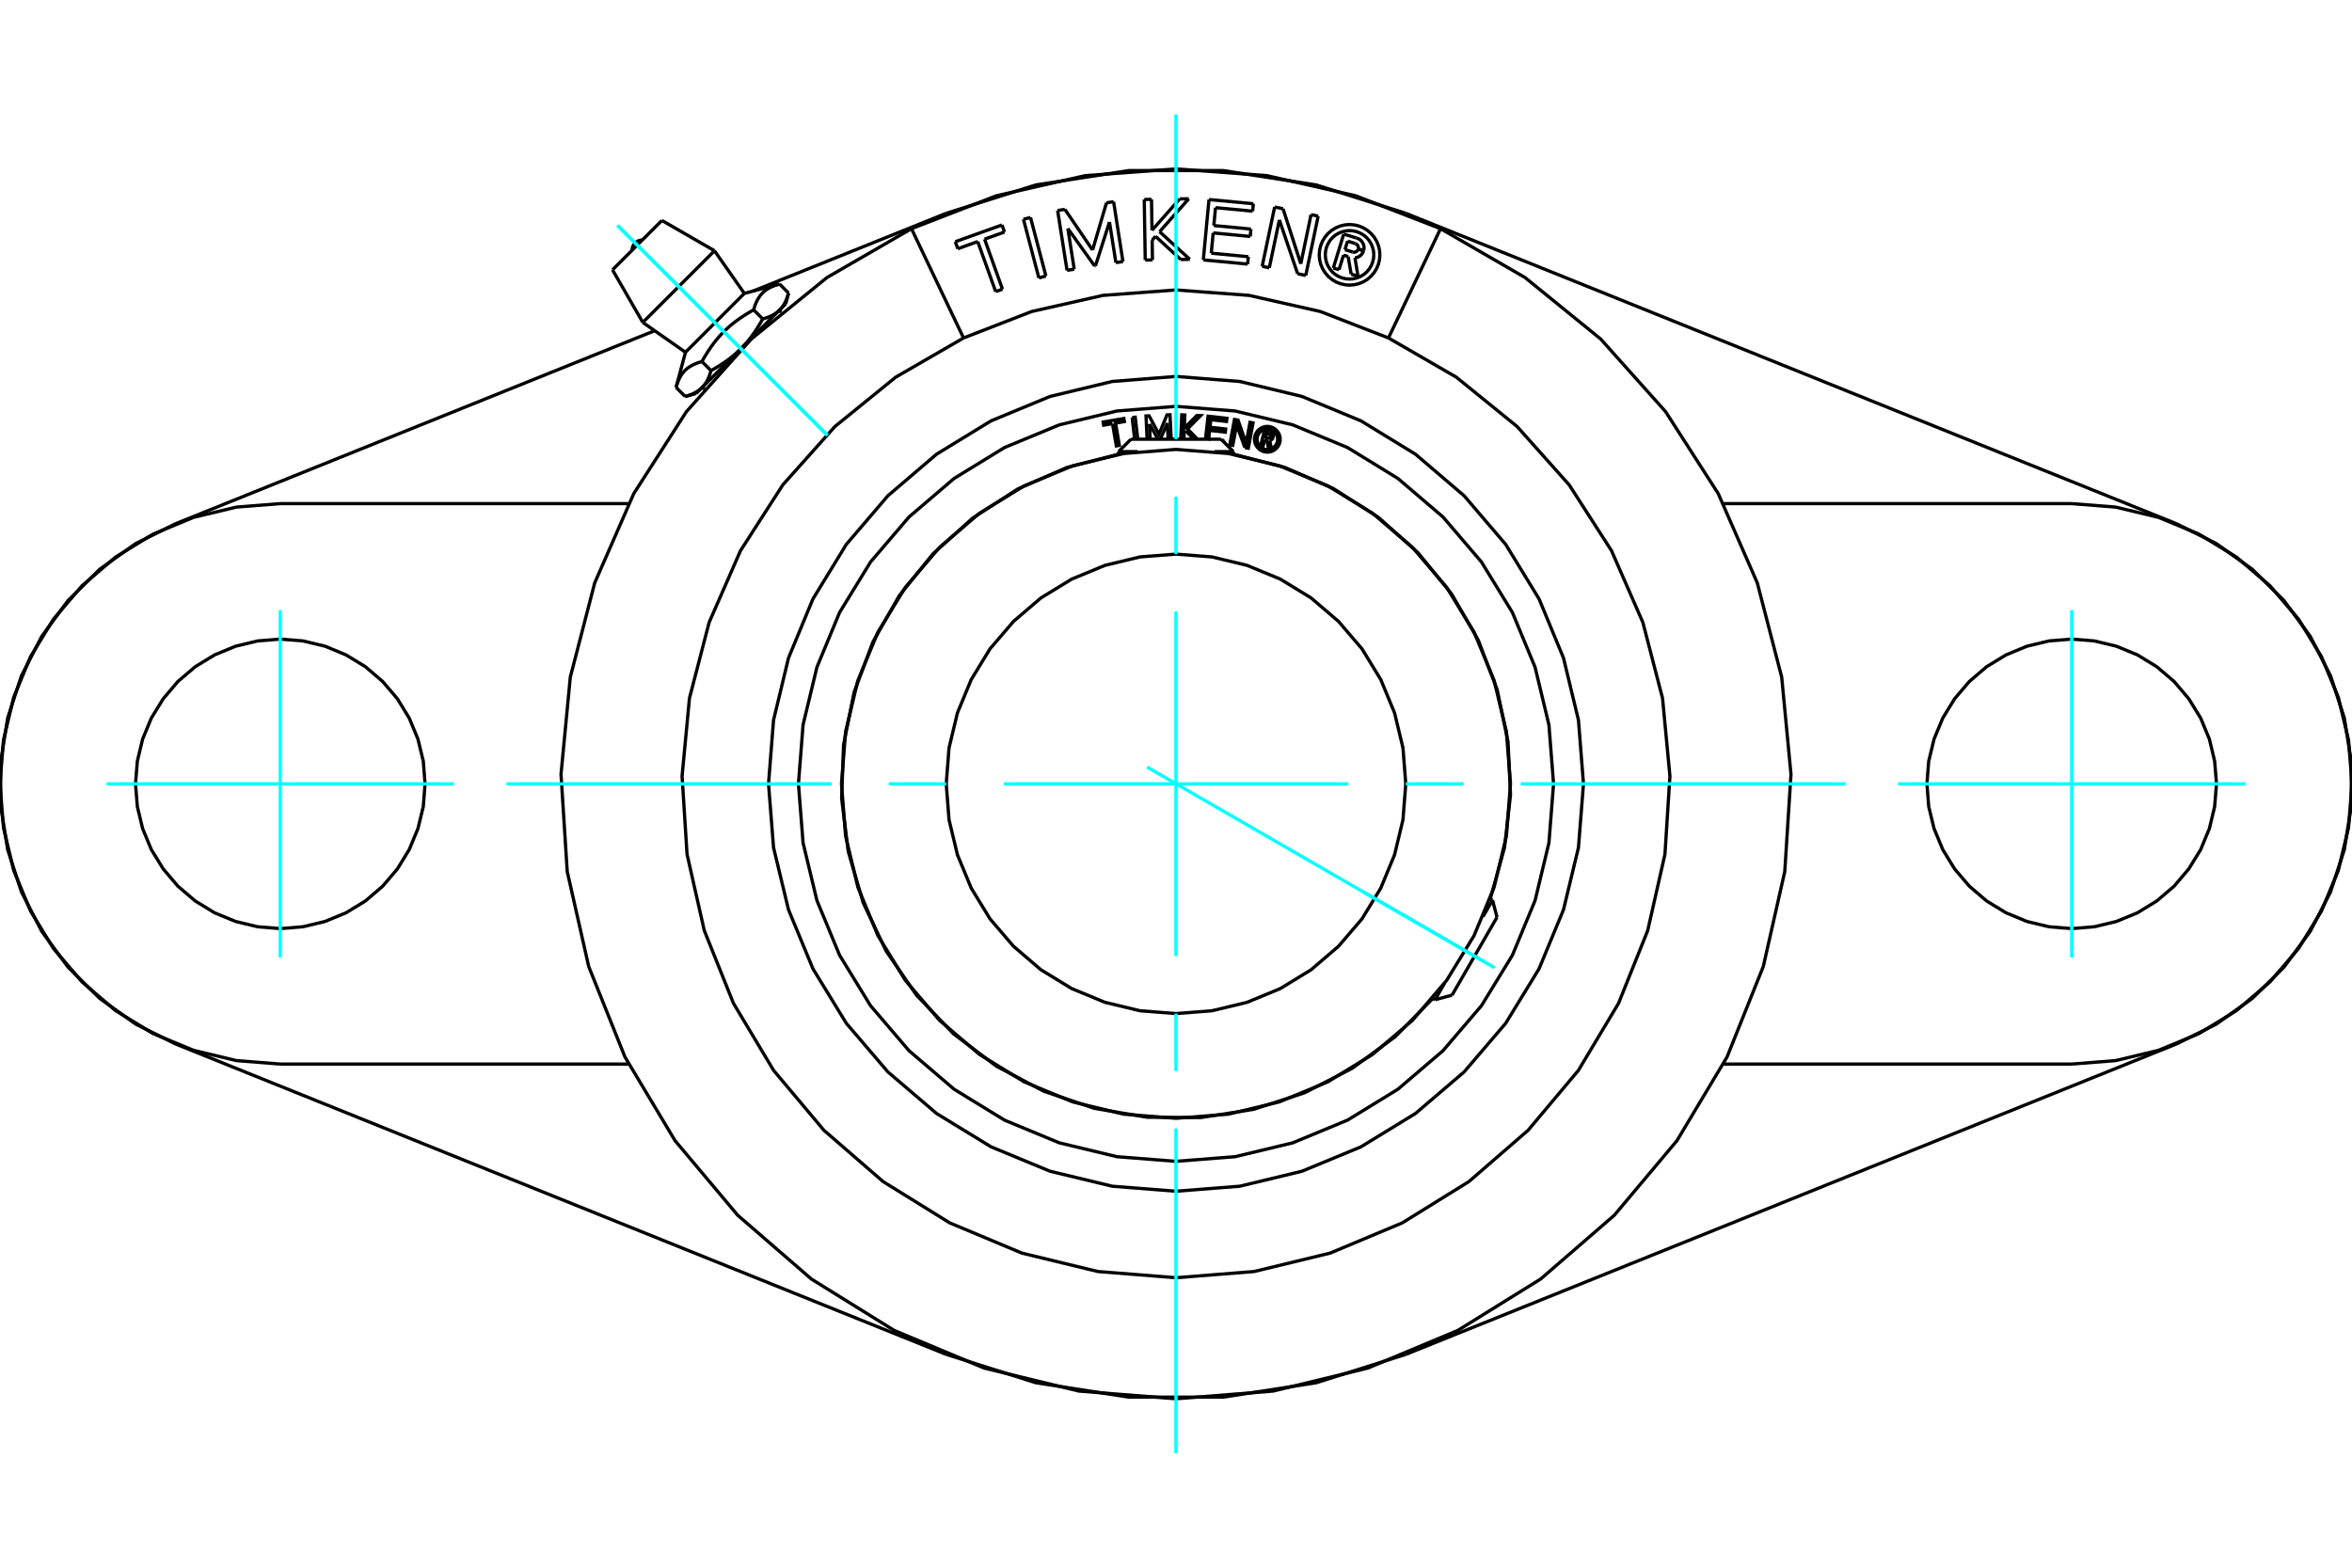 <?xml version="1.0" standalone="no"?>
<!DOCTYPE svg PUBLIC "-//W3C//DTD SVG 1.1//EN"
	"http://www.w3.org/Graphics/SVG/1.1/DTD/svg11.dtd">
<svg xmlns="http://www.w3.org/2000/svg" height="100%" width="100%" viewBox="0 0 36000 24000">
	<rect x="-1800" y="-1200" width="39600" height="26400" style="fill:#FFF"/>
	<g style="fill:none; fill-rule:evenodd" transform="matrix(1 0 0 1 0 0)">
		<g style="fill:none; stroke:#000; stroke-width:50; shape-rendering:geometricPrecision">
			<polyline points="23120,12000 23057,11199 22869,10418 22562,9676 22142,8991 21620,8380 21009,7858 20324,7438 19582,7131 18801,6943 18000,6880 17199,6943 16418,7131 15676,7438 14991,7858 14380,8380 13858,8991 13438,9676 13131,10418 12943,11199 12880,12000 12943,12801 13131,13582 13438,14324 13858,15009 14380,15620 14991,16142 15676,16562 16418,16869 17199,17057 18000,17120 18801,17057 19582,16869 20324,16562 21009,16142 21620,15620 22142,15009 22562,14324 22869,13582 23057,12801 23120,12000"/>
			<polyline points="21517,12000 21474,11450 21345,10913 21134,10403 20846,9932 20487,9513 20068,9154 19597,8866 19087,8655 18550,8526 18000,8483 17450,8526 16913,8655 16403,8866 15932,9154 15513,9513 15154,9932 14866,10403 14655,10913 14526,11450 14483,12000 14526,12550 14655,13087 14866,13597 15154,14068 15513,14487 15932,14846 16403,15134 16913,15345 17450,15474 18000,15517 18550,15474 19087,15345 19597,15134 20068,14846 20487,14487 20846,14068 21134,13597 21345,13087 21474,12550 21517,12000"/>
			<line x1="21965" y1="15305" x2="22110" y2="15053"/>
			<line x1="22699" y1="14033" x2="22844" y2="13781"/>
			<line x1="22914" y1="14041" x2="22225" y2="15235"/>
			<line x1="18879" y1="6914" x2="18589" y2="6914"/>
			<line x1="17411" y1="6914" x2="17121" y2="6914"/>
			<line x1="17311" y1="6724" x2="18689" y2="6724"/>
			<line x1="18710" y1="6744" x2="18740" y2="6748"/>
			<line x1="18500" y1="6720" x2="18531" y2="6724"/>
			<line x1="18740" y1="6748" x2="18737" y2="6772"/>
			<polyline points="18451,6724 18491,6372 18779,6404 18773,6452 18533,6425 18520,6541 18760,6568 18755,6616 18514,6589 18500,6720"/>
			<line x1="17594" y1="6492" x2="17605" y2="6724"/>
			<polyline points="17558,6724 17541,6368 17588,6366 17739,6648 17862,6352 17908,6350 17927,6724"/>
			<polyline points="17880,6724 17868,6479 17759,6724"/>
			<line x1="17725" y1="6724" x2="17594" y2="6492"/>
			<polyline points="17028,6486 16893,6509 16885,6461 17202,6407 17210,6454 17075,6478 17133,6818 17087,6826 17028,6486"/>
			<polyline points="17329,6392 17376,6387 17415,6724"/>
			<line x1="17367" y1="6724" x2="17329" y2="6392"/>
			<polyline points="18148,6594 18125,6618 18120,6724"/>
			<polyline points="18073,6724 18088,6351 18135,6353 18127,6554 18319,6361 18377,6363 18176,6566 18329,6724"/>
			<line x1="18273" y1="6724" x2="18148" y2="6594"/>
			<polyline points="19054,6852 18928,6505 18869,6818 18823,6809 18895,6422 18950,6432 19073,6787 19133,6466 19179,6475 19107,6862 19054,6852"/>
			<polyline points="19595,6725 19593,6694 19585,6664 19574,6636 19557,6609 19537,6586 19514,6566 19488,6550 19459,6538 19429,6530 19398,6528 19367,6530 19337,6538 19309,6550 19282,6566 19259,6586 19239,6609 19223,6636 19211,6664 19204,6694 19201,6725 19204,6756 19211,6786 19223,6814 19239,6841 19259,6864 19282,6884 19309,6900 19337,6912 19367,6919 19398,6922 19429,6919 19459,6912 19488,6900 19514,6884 19537,6864 19557,6841 19574,6814 19585,6786 19593,6756 19595,6725"/>
			<polyline points="22810,13762 23028,12978 23120,12169 23082,11356 22916,10559 22626,9799 22219,9094 21705,8463 21099,7921 20413,7482 19667,7156 18879,6953"/>
			<polyline points="17121,6953 16327,7158 15576,7487 14888,7931 14279,8480 13765,9118 13360,9830 13073,10598 12912,11402 12882,12221 12983,13034 13212,13821 13564,14561 14029,15236 14596,15828 15250,16322 15974,16705 16750,16968 17559,17104 18378,17109 19188,16983 19967,16730 20697,16355 21357,15870 21931,15285"/>
			<polyline points="23779,12000 23708,11096 23496,10214 23149,9376 22675,8603 22086,7914 21397,7325 20624,6851 19786,6504 18904,6292 18000,6221 17096,6292 16214,6504 15376,6851 14603,7325 13914,7914 13325,8603 12851,9376 12504,10214 12292,11096 12221,12000 12292,12904 12504,13786 12851,14624 13325,15397 13914,16086 14603,16675 15376,17149 16214,17496 17096,17708 18000,17779 18904,17708 19786,17496 20624,17149 21397,16675 22086,16086 22675,15397 23149,14624 23496,13786 23708,12904 23779,12000"/>
			<polyline points="19556,6725 19554,6700 19548,6676 19538,6653 19526,6632 19510,6614 19491,6598 19470,6585 19447,6575 19423,6569 19398,6567 19373,6569 19349,6575 19327,6585 19306,6598 19287,6614 19271,6632 19258,6653 19248,6676 19243,6700 19241,6725 19243,6750 19248,6774 19258,6796 19271,6818 19287,6836 19306,6852 19327,6865 19349,6875 19373,6881 19398,6883 19423,6881 19447,6875 19470,6865 19491,6852 19510,6836 19526,6818 19538,6796 19548,6774 19554,6750 19556,6725"/>
			<polyline points="19359,6729 19334,6825 19297,6815 19354,6592 19437,6613"/>
			<polyline points="19488,6694 19490,6683 19490,6673 19488,6662 19485,6652 19480,6643 19473,6634 19465,6627 19457,6621 19447,6616 19437,6613"/>
			<polyline points="19488,6694 19452,6685 19453,6680 19453,6675 19452,6671 19451,6667 19449,6663 19446,6659 19443,6656 19439,6653 19435,6651 19431,6650 19381,6637 19367,6693 19417,6706 19422,6707 19426,6707 19431,6706 19435,6705 19439,6703 19443,6700 19446,6697 19449,6694 19451,6690 19452,6686 19488,6695"/>
			<polyline points="19434,6743 19445,6740 19455,6736 19464,6730 19472,6723 19479,6714 19484,6705 19488,6695"/>
			<polyline points="19434,6743 19460,6861 19414,6850 19390,6737 19359,6729"/>
			<polyline points="24237,12000 24160,11024 23931,10073 23557,9169 23046,8334 22410,7590 21666,6954 20831,6443 19927,6069 18976,5840 18000,5763 17024,5840 16073,6069 15169,6443 14334,6954 13590,7590 12954,8334 12443,9169 12069,10073 11840,11024 11763,12000 11840,12976 12069,13927 12443,14831 12954,15666 13590,16410 14334,17046 15169,17557 16073,17931 17024,18160 18000,18237 18976,18160 19927,17931 20831,17557 21666,17046 22410,16410 23046,15666 23557,14831 23931,13927 24160,12976 24237,12000"/>
			<line x1="9375" y1="4131" x2="10131" y2="3375"/>
			<line x1="9839" y1="4936" x2="10936" y2="3839"/>
			<line x1="10492" y1="5393" x2="11393" y2="4492"/>
			<line x1="11933" y1="4746" x2="12025" y2="4654"/>
			<line x1="11339" y1="5339" x2="11933" y2="4746"/>
			<line x1="10746" y1="5933" x2="11339" y2="5339"/>
			<line x1="10654" y1="6025" x2="10746" y2="5933"/>
			<line x1="10348" y1="5931" x2="10487" y2="6070"/>
			<polyline points="11339,5339 11329,5350 11318,5360 11307,5370 11297,5381 11286,5391 11275,5401 11263,5411 11252,5421 11241,5430 11229,5440 11217,5450 11206,5460 11194,5469 11181,5479 11169,5488 11157,5498 11144,5507 11131,5517 11119,5526 11105,5535 11092,5545 11079,5554 11065,5563 11051,5572 11037,5582 11023,5591 11008,5600 10993,5609 10978,5618 10963,5628 10947,5637 10932,5646 10915,5655 10899,5665 10882,5674 10880,5684 10877,5694 10874,5704 10871,5713 10868,5723 10865,5732 10862,5741 10858,5750 10855,5758 10852,5767 10848,5775 10845,5783 10841,5791 10838,5799 10834,5806 10830,5814 10827,5821 10823,5829 10819,5836 10815,5843 10811,5849 10807,5856 10802,5863 10798,5869 10794,5876 10789,5882 10785,5888 10780,5894 10776,5900 10771,5906 10766,5911 10761,5917 10756,5922 10751,5928 10746,5933 10740,5938 10735,5943 10730,5948 10724,5953 10718,5958 10712,5963 10707,5968 10701,5972 10694,5977 10688,5981 10682,5985 10675,5990 10669,5994 10662,5998 10655,6002 10648,6006 10641,6010 10634,6014 10627,6018 10619,6021 10612,6025 10604,6029 10596,6032 10588,6036 10579,6039 10571,6042 10562,6046 10554,6049 10545,6052 10535,6055 10526,6058 10517,6061 10507,6064 10497,6067 10487,6070"/>
			<line x1="10744" y1="5535" x2="10882" y2="5674"/>
			<polyline points="10348,5931 10354,5911 10360,5892 10366,5873 10372,5855 10379,5838 10386,5822 10393,5806 10400,5791 10408,5776 10416,5762 10424,5749 10432,5736 10441,5723 10450,5711 10460,5699 10469,5688 10480,5677 10490,5667 10501,5657 10512,5647 10524,5637 10536,5628 10549,5620 10562,5611 10575,5603 10589,5595 10604,5587 10619,5580 10635,5573 10651,5566 10668,5559 10686,5553 10704,5547 10724,5541 10744,5535"/>
			<polyline points="11674,4882 11665,4899 11655,4915 11646,4932 11637,4947 11628,4963 11618,4978 11609,4993 11600,5008 11591,5023 11582,5037 11572,5051 11563,5065 11554,5079 11545,5092 11535,5105 11526,5119 11517,5131 11507,5144 11498,5157 11488,5169 11479,5181 11469,5194 11460,5206 11450,5217 11440,5229 11430,5241 11421,5252 11411,5263 11401,5275 11391,5286 11381,5297 11370,5307 11360,5318 11350,5329 11339,5339"/>
			<line x1="11535" y1="4744" x2="11674" y2="4882"/>
			<polyline points="10744,5535 10762,5502 10781,5470 10799,5440 10818,5410 10836,5381 10855,5353 10873,5326 10892,5299 10911,5274 10929,5249 10949,5224 10968,5200 10987,5177 11007,5154 11027,5132 11047,5110 11068,5089 11089,5068 11110,5047 11132,5027 11154,5007 11177,4987 11200,4968 11224,4949 11249,4929 11274,4911 11299,4892 11326,4873 11353,4855 11381,4836 11410,4818 11440,4799 11470,4781 11502,4762 11535,4744"/>
			<polyline points="12070,4487 12067,4497 12064,4507 12061,4517 12058,4526 12055,4535 12052,4545 12049,4554 12046,4562 12042,4571 12039,4579 12036,4588 12032,4596 12029,4604 12025,4612 12021,4619 12018,4627 12014,4634 12010,4641 12006,4648 12002,4655 11998,4662 11994,4669 11990,4675 11985,4682 11981,4688 11977,4694 11972,4701 11968,4707 11963,4712 11958,4718 11953,4724 11948,4730 11943,4735 11938,4740 11933,4746 11928,4751 11922,4756 11917,4761 11911,4766 11906,4771 11900,4776 11894,4780 11888,4785 11882,4789 11876,4794 11869,4798 11863,4802 11856,4807 11849,4811 11843,4815 11836,4819 11829,4823 11821,4827 11814,4830 11806,4834 11799,4838 11791,4841 11783,4845 11775,4848 11767,4852 11758,4855 11750,4858 11741,4862 11732,4865 11723,4868 11713,4871 11704,4874 11694,4877 11684,4880 11674,4882"/>
			<line x1="11931" y1="4348" x2="12070" y2="4487"/>
			<polyline points="11535,4744 11541,4724 11547,4704 11553,4686 11559,4668 11566,4651 11573,4635 11580,4619 11587,4604 11595,4589 11603,4575 11611,4562 11620,4549 11628,4536 11637,4524 11647,4512 11657,4501 11667,4490 11677,4480 11688,4469 11699,4460 11711,4450 11723,4441 11736,4432 11749,4424 11762,4416 11776,4408 11791,4400 11806,4393 11822,4386 11838,4379 11855,4372 11873,4366 11892,4360 11911,4354 11931,4348"/>
			<polyline points="2686,8018 2078,8321 1525,8716 1042,9193 640,9740 329,10344 118,10990 11,11660 11,12340 118,13010 329,13656 640,14260 1042,14807 1525,15284 2078,15679 2686,15982"/>
			<line x1="14481" y1="20734" x2="2686" y2="15982"/>
			<polyline points="14481,20734 15855,21169 17279,21389 18721,21389 20145,21169 21519,20734"/>
			<line x1="33314" y1="15982" x2="21519" y2="20734"/>
			<polyline points="33314,15982 33922,15679 34475,15284 34958,14807 35360,14260 35671,13656 35882,13010 35989,12340 35989,11660 35882,10990 35671,10344 35360,9740 34958,9193 34475,8716 33922,8321 33314,8018"/>
			<line x1="21519" y1="3266" x2="33314" y2="8018"/>
			<polyline points="21519,3266 20145,2831 18721,2611 17279,2611 15855,2831 14481,3266"/>
			<line x1="11521" y1="4458" x2="14481" y2="3266"/>
			<line x1="2686" y1="8018" x2="10020" y2="5063"/>
			<line x1="31710" y1="16290" x2="26380" y2="16290"/>
			<polyline points="31710,16290 32381,16237 33036,16080 33658,15823 34232,15471 34743,15034 35181,14522 35532,13948 35790,13326 35947,12671 36000,12000 35947,11329 35790,10674 35532,10052 35181,9478 34743,8966 34232,8529 33658,8177 33036,7920 32381,7763 31710,7710"/>
			<line x1="26380" y1="7710" x2="31710" y2="7710"/>
			<polyline points="33926,12000 33898,11653 33817,11315 33684,10994 33502,10698 33277,10433 33012,10207 32716,10026 32394,9893 32056,9812 31710,9784 31363,9812 31025,9893 30704,10026 30407,10207 30143,10433 29917,10698 29736,10994 29603,11315 29521,11653 29494,12000 29521,12347 29603,12685 29736,13006 29917,13302 30143,13567 30407,13793 30704,13974 31025,14107 31363,14188 31710,14216 32056,14188 32394,14107 32716,13974 33012,13793 33277,13567 33502,13302 33684,13006 33817,12685 33898,12347 33926,12000"/>
			<polyline points="4290,7710 3619,7763 2964,7920 2342,8177 1768,8529 1257,8966 819,9478 468,10052 210,10674 53,11329 0,12000 53,12671 210,13326 468,13948 819,14522 1257,15034 1768,15471 2342,15823 2964,16080 3619,16237 4290,16290"/>
			<polyline points="6506,12000 6479,11653 6397,11315 6264,10994 6083,10698 5857,10433 5593,10207 5296,10026 4975,9893 4637,9812 4290,9784 3944,9812 3606,9893 3284,10026 2988,10207 2723,10433 2498,10698 2316,10994 2183,11315 2102,11653 2074,12000 2102,12347 2183,12685 2316,13006 2498,13302 2723,13567 2988,13793 3284,13974 3606,14107 3944,14188 4290,14216 4637,14188 4975,14107 5296,13974 5593,13793 5857,13567 6083,13302 6264,13006 6397,12685 6479,12347 6506,12000"/>
			<line x1="4290" y1="7710" x2="9620" y2="7710"/>
			<line x1="9620" y1="16290" x2="4290" y2="16290"/>
			<line x1="22049" y1="3501" x2="21252" y2="5174"/>
			<polyline points="14748,5174 13710,5774 12780,6529 11982,7423 11334,8431 10854,9529 10553,10689 10440,11882 10516,13078 10780,14246 11226,15359 11841,16387 12612,17305 13517,18089 14536,18721 15641,19184 16805,19466 18000,19561 19195,19466 20359,19184 21464,18721 22483,18089 23388,17305 24159,16387 24774,15359 25220,14246 25484,13078 25560,11882 25447,10689 25146,9529 24666,8431 24018,7423 23220,6529 22290,5774 21252,5174"/>
			<polyline points="14748,5174 13951,3501 12659,4248 11501,5189 10507,6301 9701,7556 9103,8923 8729,10367 8587,11853 8682,13342 9011,14797 9566,16182 10332,17462 11291,18604 12419,19581 13687,20368 15063,20944 16513,21296 18000,21414 19487,21296 20937,20944 22313,20368 23581,19581 24709,18604 25668,17462 26434,16182 26989,14797 27318,13342 27413,11853 27271,10367 26897,8923 26299,7556 25493,6301 24499,5189 23341,4248 22049,3501 20750,2997 19390,2689 18000,2586 16610,2689 15250,2997 13951,3501"/>
			<polyline points="21252,5174 20209,4769 19117,4522 18000,4439 16883,4522 15791,4769 14748,5174"/>
			<polyline points="21028,3901 21023,3843 21009,3787 20987,3733 20957,3683 20919,3639 20875,3601 20825,3571 20771,3548 20714,3535 20656,3530 20598,3535 20542,3548 20488,3571 20438,3601 20394,3639 20356,3683 20326,3733 20303,3787 20290,3843 20285,3901 20290,3959 20303,4016 20326,4070 20356,4119 20394,4164 20438,4202 20488,4232 20542,4254 20598,4268 20656,4272 20714,4268 20771,4254 20825,4232 20875,4202 20919,4164 20957,4119 20987,4070 21009,4016 21023,3959 21028,3901"/>
			<polyline points="21120,3901 21115,3829 21098,3758 21070,3691 21032,3629 20984,3573 20929,3526 20867,3488 20800,3460 20729,3443 20656,3437 20584,3443 20513,3460 20446,3488 20384,3526 20328,3573 20281,3629 20243,3691 20215,3758 20198,3829 20192,3901 20198,3974 20215,4045 20243,4112 20281,4174 20328,4229 20384,4277 20446,4315 20513,4342 20584,4359 20656,4365 20729,4359 20800,4342 20867,4315 20929,4277 20984,4229 21032,4174 21070,4112 21098,4045 21115,3974 21120,3901"/>
			<line x1="19862" y1="4191" x2="19582" y2="3367"/>
			<line x1="19986" y1="4217" x2="19862" y2="4191"/>
			<line x1="20176" y1="3309" x2="19986" y2="4217"/>
			<line x1="20067" y1="3286" x2="20176" y2="3309"/>
			<line x1="19910" y1="4038" x2="20067" y2="3286"/>
			<line x1="19638" y1="3196" x2="19910" y2="4038"/>
			<line x1="19510" y1="3169" x2="19638" y2="3196"/>
			<line x1="19319" y1="4077" x2="19510" y2="3169"/>
			<line x1="19428" y1="4100" x2="19319" y2="4077"/>
			<line x1="19582" y1="3367" x2="19428" y2="4100"/>
			<line x1="17686" y1="3618" x2="17635" y2="3676"/>
			<line x1="18073" y1="3973" x2="17686" y2="3618"/>
			<line x1="18211" y1="3970" x2="18073" y2="3973"/>
			<line x1="17749" y1="3547" x2="18211" y2="3970"/>
			<line x1="18195" y1="3043" x2="17749" y2="3547"/>
			<line x1="18057" y1="3045" x2="18195" y2="3043"/>
			<line x1="17633" y1="3525" x2="18057" y2="3045"/>
			<line x1="17625" y1="3052" x2="17633" y2="3525"/>
			<line x1="17514" y1="3054" x2="17625" y2="3052"/>
			<line x1="17529" y1="3981" x2="17514" y2="3054"/>
			<line x1="17640" y1="3980" x2="17529" y2="3981"/>
			<line x1="17635" y1="3676" x2="17640" y2="3980"/>
			<line x1="15665" y1="3357" x2="15773" y2="3329"/>
			<line x1="15901" y1="4254" x2="15665" y2="3357"/>
			<line x1="16009" y1="4226" x2="15901" y2="4254"/>
			<line x1="15773" y1="3329" x2="16009" y2="4226"/>
			<line x1="14965" y1="3698" x2="14660" y2="3808"/>
			<line x1="15240" y1="4464" x2="14965" y2="3698"/>
			<line x1="15344" y1="4427" x2="15240" y2="4464"/>
			<line x1="15070" y1="3661" x2="15344" y2="4427"/>
			<line x1="15375" y1="3552" x2="15070" y2="3661"/>
			<line x1="15336" y1="3444" x2="15375" y2="3552"/>
			<line x1="14622" y1="3700" x2="15336" y2="3444"/>
			<line x1="14660" y1="3808" x2="14622" y2="3700"/>
			<line x1="16345" y1="3499" x2="16442" y2="4121"/>
			<line x1="16755" y1="4072" x2="16345" y2="3499"/>
			<line x1="16767" y1="4070" x2="16755" y2="4072"/>
			<line x1="16982" y1="3399" x2="16767" y2="4070"/>
			<line x1="17080" y1="4021" x2="16982" y2="3399"/>
			<line x1="17188" y1="4004" x2="17080" y2="4021"/>
			<line x1="17045" y1="3088" x2="17188" y2="4004"/>
			<line x1="16936" y1="3105" x2="17045" y2="3088"/>
			<line x1="16723" y1="3828" x2="16936" y2="3105"/>
			<line x1="16299" y1="3205" x2="16723" y2="3828"/>
			<line x1="16188" y1="3222" x2="16299" y2="3205"/>
			<line x1="16332" y1="4138" x2="16188" y2="3222"/>
			<line x1="16442" y1="4121" x2="16332" y2="4138"/>
			<line x1="18540" y1="3876" x2="19107" y2="3930"/>
			<line x1="18569" y1="3566" x2="18540" y2="3876"/>
			<line x1="19136" y1="3620" x2="18569" y2="3566"/>
			<line x1="19147" y1="3507" x2="19136" y2="3620"/>
			<line x1="18579" y1="3453" x2="19147" y2="3507"/>
			<line x1="18605" y1="3179" x2="18579" y2="3453"/>
			<line x1="19173" y1="3233" x2="18605" y2="3179"/>
			<line x1="19184" y1="3119" x2="19173" y2="3233"/>
			<line x1="18505" y1="3055" x2="19184" y2="3119"/>
			<line x1="18418" y1="3979" x2="18505" y2="3055"/>
			<line x1="19096" y1="4043" x2="18418" y2="3979"/>
			<line x1="19107" y1="3930" x2="19096" y2="4043"/>
			<line x1="20564" y1="3906" x2="20495" y2="4129"/>
			<line x1="20635" y1="3928" x2="20564" y2="3906"/>
			<line x1="20681" y1="4196" x2="20635" y2="3928"/>
			<line x1="20786" y1="4229" x2="20681" y2="4196"/>
			<line x1="20739" y1="3947" x2="20786" y2="4229"/>
			<polyline points="20739,3947 20764,3943 20788,3934 20811,3921 20831,3905 20848,3886 20861,3864 20871,3840"/>
			<line x1="20788" y1="3814" x2="20871" y2="3840"/>
			<polyline points="20703,3858 20714,3861 20724,3861 20735,3860 20745,3858 20755,3854 20764,3848 20772,3841 20778,3833 20784,3824 20788,3814"/>
			<line x1="20586" y1="3822" x2="20703" y2="3858"/>
			<line x1="20626" y1="3692" x2="20586" y2="3822"/>
			<line x1="20742" y1="3728" x2="20626" y2="3692"/>
			<polyline points="20789,3812 20791,3802 20791,3791 20790,3780 20787,3770 20783,3760 20777,3751 20769,3743 20761,3737 20752,3732 20742,3728"/>
			<line x1="20872" y1="3837" x2="20789" y2="3812"/>
			<polyline points="20872,3837 20877,3813 20878,3788 20875,3763 20868,3739 20857,3716 20843,3696 20826,3677 20806,3662 20783,3651 20760,3643"/>
			<line x1="20567" y1="3584" x2="20760" y2="3643"/>
			<line x1="20408" y1="4103" x2="20567" y2="3584"/>
			<line x1="20495" y1="4129" x2="20408" y2="4103"/>
			<line x1="21928" y1="15283" x2="21965" y2="15305"/>
			<line x1="22844" y1="13781" x2="22808" y2="13760"/>
			<line x1="22914" y1="14041" x2="22844" y2="13781"/>
			<line x1="21965" y1="15305" x2="22225" y2="15235"/>
			<line x1="18879" y1="6956" x2="18879" y2="6914"/>
			<line x1="17121" y1="6914" x2="17121" y2="6956"/>
			<line x1="17311" y1="6724" x2="17121" y2="6914"/>
			<line x1="18879" y1="6914" x2="18689" y2="6724"/>
			<line x1="9375" y1="4131" x2="9839" y2="4936"/>
			<line x1="10936" y1="3839" x2="10131" y2="3375"/>
			<line x1="9839" y1="4936" x2="10492" y2="5393"/>
			<line x1="11393" y1="4492" x2="10936" y2="3839"/>
			<line x1="10752" y1="5927" x2="10782" y2="5957"/>
			<line x1="11957" y1="4782" x2="11927" y2="4752"/>
			<line x1="10487" y1="6070" x2="10654" y2="6025"/>
			<line x1="12025" y1="4654" x2="12070" y2="4487"/>
			<line x1="10492" y1="5393" x2="10348" y2="5931"/>
			<line x1="11931" y1="4348" x2="11393" y2="4492"/>
			<polyline points="9831,3675 9807,3676 9783,3682 9760,3691 9739,3704 9720,3720 9704,3739 9691,3760 9682,3783 9676,3807 9675,3831"/>
		</g>
		<g style="fill:none; stroke:#0FF; stroke-width:50; shape-rendering:geometricPrecision">
			<line x1="18000" y1="22248" x2="18000" y2="17276"/>
			<line x1="18000" y1="16397" x2="18000" y2="15517"/>
			<line x1="18000" y1="14638" x2="18000" y2="9362"/>
			<line x1="18000" y1="8483" x2="18000" y2="7603"/>
			<line x1="18000" y1="6724" x2="18000" y2="1752"/>
			<line x1="7752" y1="12000" x2="12724" y2="12000"/>
			<line x1="13603" y1="12000" x2="14483" y2="12000"/>
			<line x1="15362" y1="12000" x2="20638" y2="12000"/>
			<line x1="21517" y1="12000" x2="22397" y2="12000"/>
			<line x1="23276" y1="12000" x2="28248" y2="12000"/>
			<line x1="4290" y1="9341" x2="4290" y2="14659"/>
			<line x1="1631" y1="12000" x2="6949" y2="12000"/>
			<line x1="31710" y1="14659" x2="31710" y2="9341"/>
			<line x1="29051" y1="12000" x2="34369" y2="12000"/>
			<line x1="12665" y1="6665" x2="9452" y2="3452"/>
			<line x1="12665" y1="6665" x2="9452" y2="3452"/>
			<line x1="17557" y1="11744" x2="22877" y2="14816"/>
			<line x1="20894" y1="13671" x2="22722" y2="14726"/>
		</g>
	</g>
</svg>
